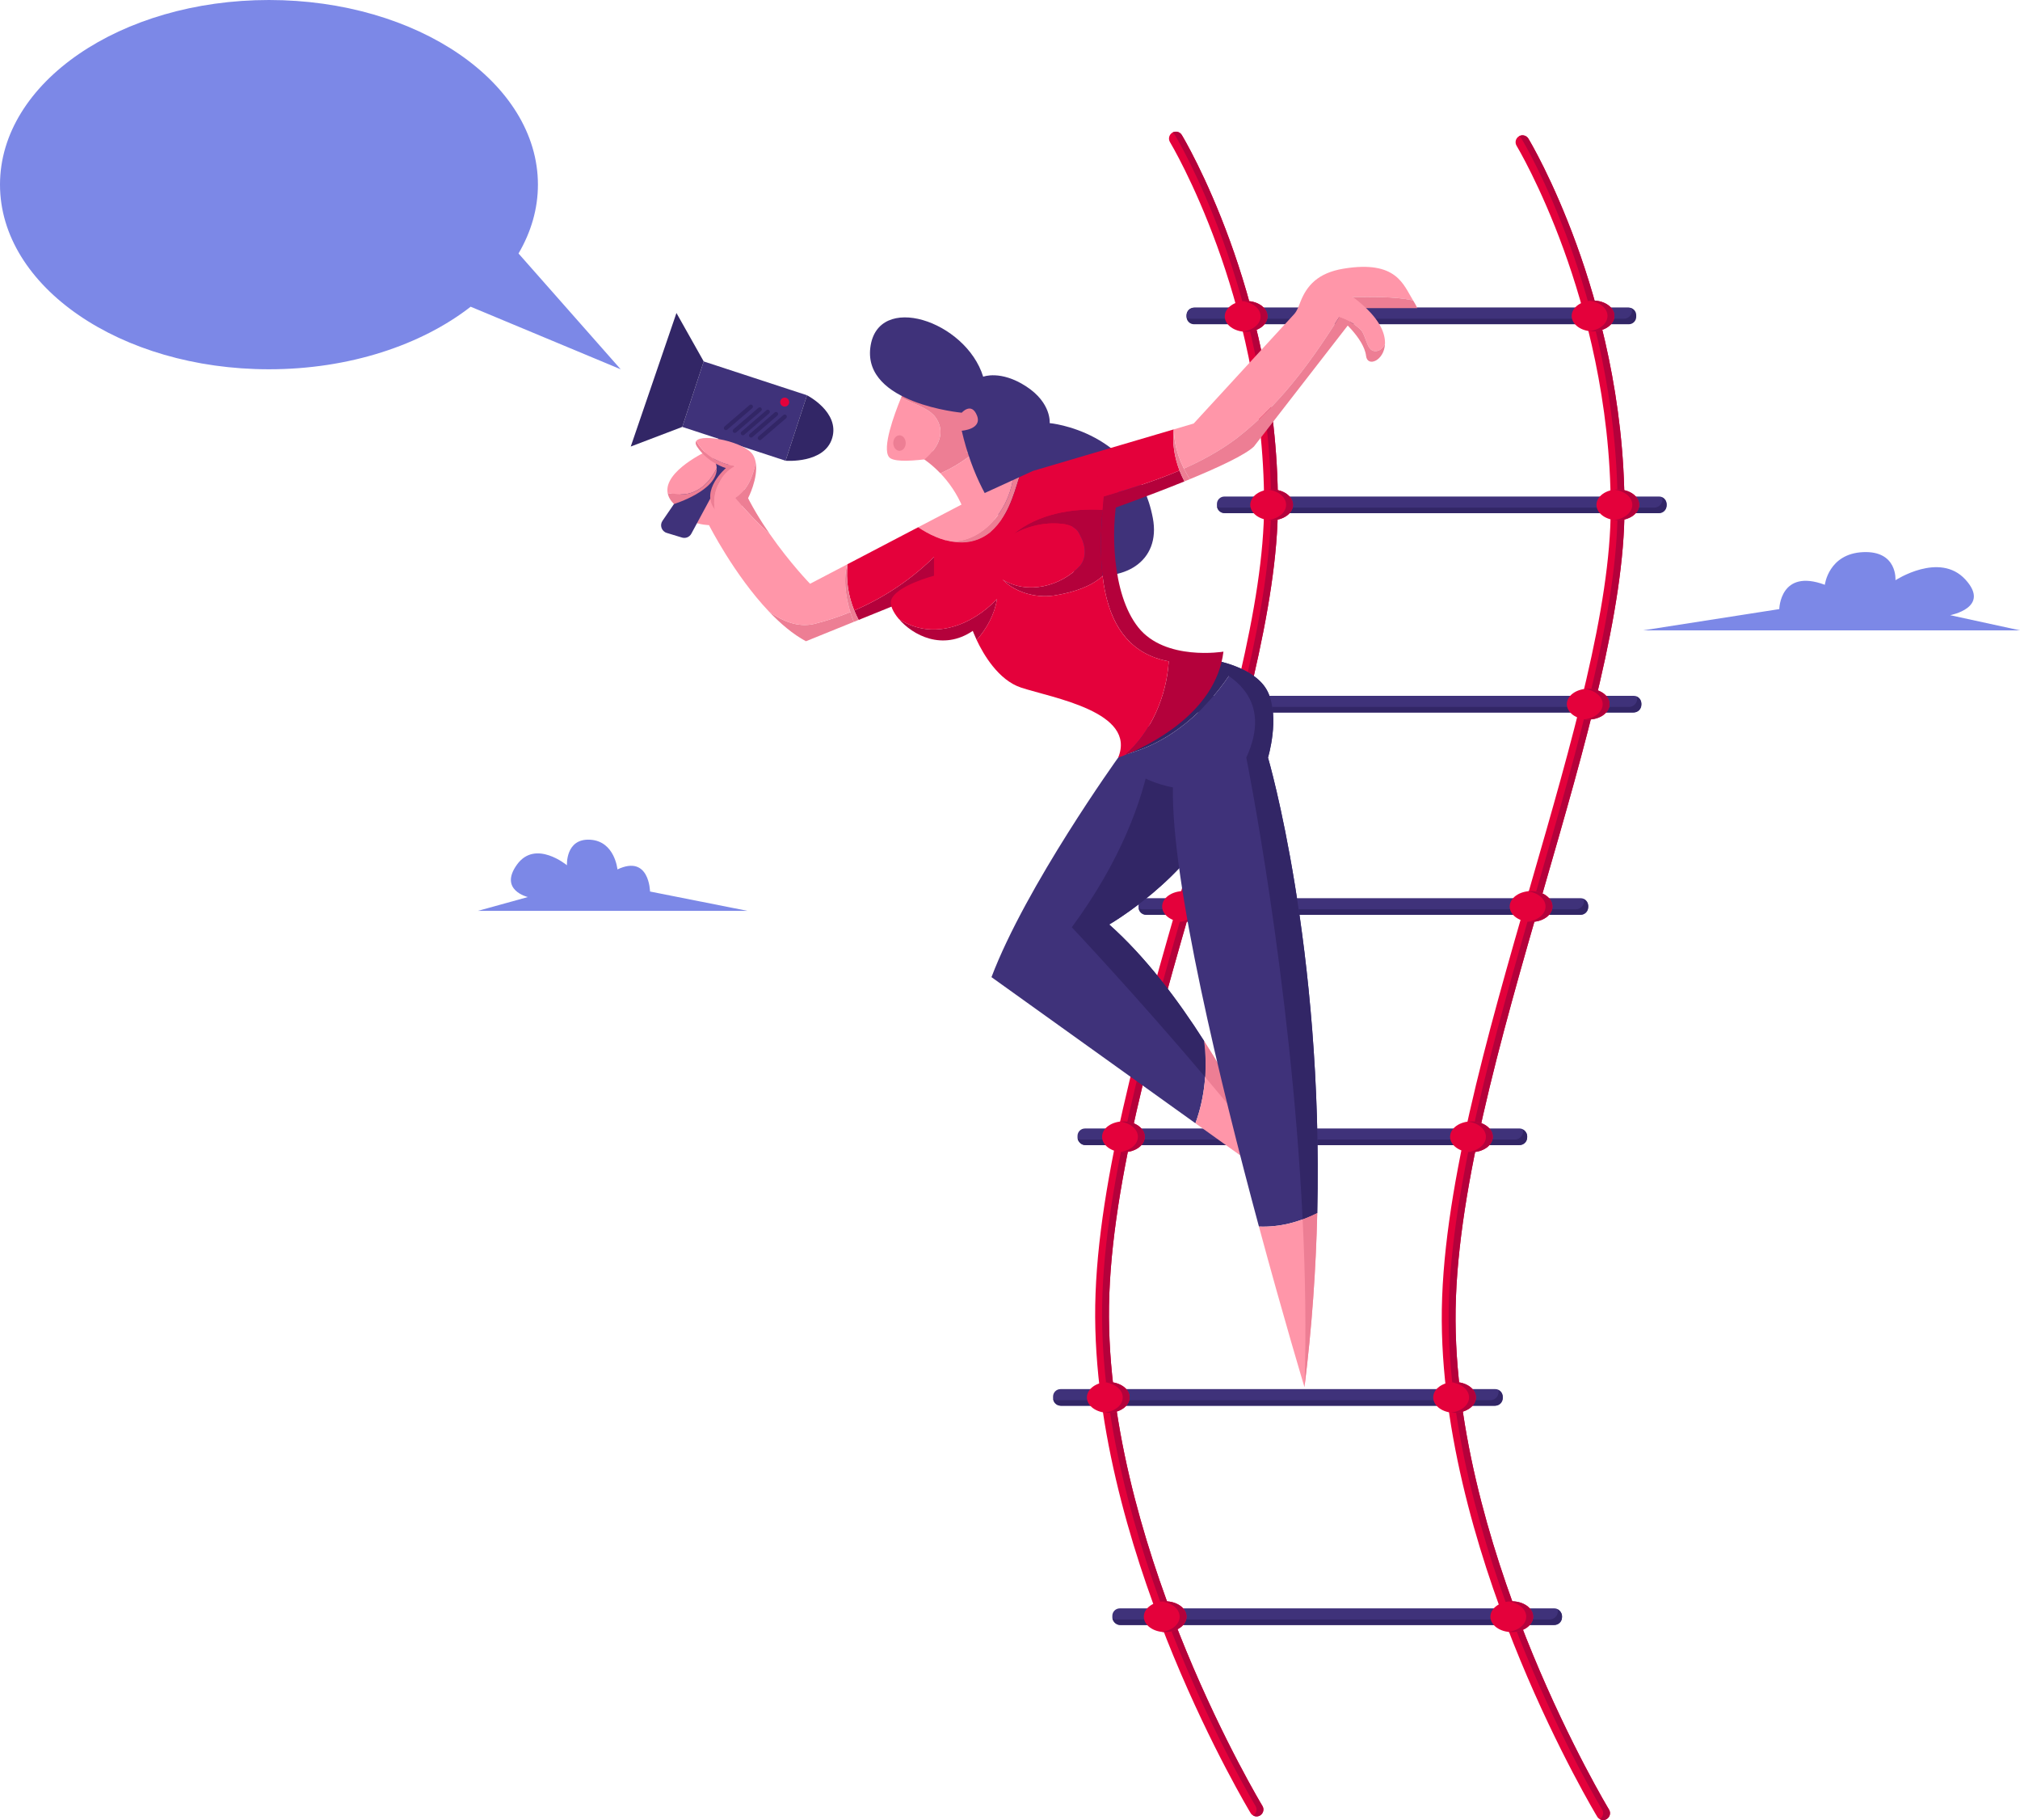 <?xml version="1.0" encoding="UTF-8"?> <svg xmlns="http://www.w3.org/2000/svg" id="Calque_2" viewBox="0 0 1768.53 1593.15"><defs><style>.cls-1{fill:#ed7e94;}.cls-2{fill:#ff96a9;}.cls-3{fill:#7c88e7;}.cls-4{fill:#b4013b;}.cls-5{fill:#e4013b;}.cls-6{fill:#3f327a;}.cls-7{fill:#322666;}</style></defs><g id="_1"><g><g><path class="cls-3" d="M1768.53,551.78h-330.11l119.35-18.62s.66-35.9,39.89-21.28c0,0,3.2-27.26,33.52-28.59,30.31-1.33,28.32,24.6,28.32,24.6,0,0,38.56-25.26,61.17-.66,22.61,24.6-13.3,31.25-13.3,31.25l61.17,13.3Z"></path><path class="cls-3" d="M418.4,797.3h236.04l-85.34-16.93s-.48-32.65-28.52-19.35c0,0-2.29-24.79-23.96-26s-20.25,22.37-20.25,22.37c0,0-27.57-22.98-43.74-.6-16.16,22.37,9.51,28.42,9.51,28.42l-43.74,12.09Z"></path></g><g><g><path class="cls-5" d="M1403.57,1593.15c-2.04,0-4.03-1.03-5.17-2.91-.34-.56-34.12-56.54-67.56-137.5-30.91-74.82-67.89-186.98-68.56-296.42-.67-110.05,39.4-248.79,78.15-382.97,35.88-124.22,69.76-241.56,69.76-328.48,0-93.43-22.38-174.68-41.16-226.39-20.38-56.13-41.03-90.55-41.24-90.89-1.72-2.85-.81-6.56,2.04-8.29,2.85-1.72,6.56-.81,8.29,2.04,.86,1.42,21.36,35.56,42.14,92.7,19.16,52.69,42,135.5,42,230.83,0,88.63-34.12,206.76-70.24,331.83-38.51,133.35-78.34,271.24-77.67,379.55,.66,107.43,37.1,217.92,67.56,291.69,33.09,80.15,66.47,135.49,66.8,136.04,1.73,2.85,.82,6.56-2.03,8.29-.98,.59-2.06,.88-3.12,.88Z"></path><path class="cls-4" d="M1341.92,1447.94c-30.46-73.77-66.91-184.27-67.56-291.69-.66-108.3,39.16-246.19,77.67-379.55,36.12-125.07,70.24-243.2,70.24-331.83,0-95.32-22.84-178.14-42-230.83-20.78-57.15-41.28-91.28-42.14-92.7-1.71-2.82-5.36-3.74-8.2-2.08,.86,.49,1.61,1.18,2.16,2.08,.86,1.42,21.36,35.56,42.14,92.7,19.16,52.69,42,135.5,42,230.83,0,88.63-34.12,206.76-70.24,331.83-38.51,133.35-78.34,271.24-77.67,379.55,.66,107.43,37.1,217.92,67.56,291.69,33.09,80.15,66.47,135.49,66.8,136.04,1.73,2.85,.82,6.56-2.03,8.29-.04,.02-.08,.04-.11,.06,.92,.53,1.96,.82,3.02,.82s2.15-.28,3.12-.88c2.85-1.73,3.76-5.44,2.03-8.29-.33-.55-33.71-55.9-66.8-136.04Z"></path><path class="cls-5" d="M1100.12,1589.96c-2.04,0-4.03-1.03-5.17-2.91-.34-.56-34.12-56.54-67.56-137.5-30.91-74.82-67.89-186.98-68.56-296.42-.67-110.05,39.4-248.79,78.15-382.97,35.88-124.22,69.76-241.56,69.76-328.48,0-93.43-22.38-174.68-41.16-226.39-20.38-56.13-41.03-90.55-41.24-90.89-1.72-2.85-.81-6.56,2.04-8.29,2.85-1.72,6.56-.81,8.29,2.04,.86,1.42,21.36,35.56,42.14,92.7,19.16,52.69,42,135.5,42,230.83,0,88.63-34.12,206.76-70.24,331.83-38.51,133.35-78.34,271.24-77.67,379.55,.66,107.43,37.1,217.92,67.56,291.69,33.09,80.15,66.47,135.49,66.8,136.04,1.73,2.85,.82,6.56-2.03,8.29-.98,.59-2.06,.88-3.12,.88Z"></path><path class="cls-4" d="M1038.47,1444.76c-30.46-73.77-66.91-184.27-67.56-291.69-.66-108.3,39.16-246.19,77.67-379.55,36.12-125.07,70.24-243.2,70.24-331.83,0-95.32-22.84-178.14-42-230.83-20.78-57.15-41.28-91.28-42.14-92.7-1.71-2.82-5.36-3.74-8.2-2.08,.86,.49,1.61,1.18,2.16,2.08,.86,1.42,21.36,35.56,42.14,92.7,19.16,52.69,42,135.5,42,230.83,0,88.63-34.12,206.76-70.24,331.83-38.51,133.35-78.34,271.24-77.67,379.55,.66,107.43,37.1,217.92,67.56,291.69,33.09,80.15,66.47,135.49,66.8,136.04,1.73,2.85,.82,6.56-2.03,8.29-.04,.02-.08,.04-.11,.06,.92,.53,1.96,.82,3.02,.82s2.14-.28,3.12-.88c2.85-1.73,3.76-5.44,2.03-8.29-.33-.55-33.71-55.9-66.8-136.04Z"></path><path class="cls-7" d="M1045.34,269.29h380.67c3.6,0,6.52,2.92,6.52,6.52v1.5c0,3.6-2.92,6.52-6.52,6.52h-380.67c-3.6,0-6.52-2.92-6.52-6.52v-1.5c0-3.6,2.92-6.52,6.52-6.52Z"></path><path class="cls-6" d="M1046.09,269.29c-4.01,0-7.27,3.25-7.27,7.27,0,.53,.06,1.05,.17,1.56,1.03,.56,2.22,.88,3.48,.88h379.17c4.01,0,7.27-3.25,7.27-7.27,0-.53-.06-1.05-.17-1.56-1.03-.56-2.22-.88-3.48-.88h-379.17Z"></path><path class="cls-6" d="M1071.95,434.63h380.67c3.6,0,6.52,2.92,6.52,6.52v1.5c0,3.6-2.92,6.52-6.52,6.52h-380.67c-3.6,0-6.52-2.92-6.52-6.52v-1.5c0-3.6,2.92-6.52,6.52-6.52Z"></path><path class="cls-7" d="M1455.34,435.51c.11,.5,.17,1.02,.17,1.56,0,4.01-3.25,7.27-7.27,7.27h-379.17c-1.26,0-2.44-.32-3.48-.88,.71,3.27,3.62,5.71,7.1,5.71h379.17c4.01,0,7.27-3.25,7.27-7.27,0-2.75-1.53-5.15-3.79-6.38Z"></path><path class="cls-6" d="M1049.84,609.1h380.67c3.6,0,6.52,2.92,6.52,6.52v1.5c0,3.6-2.92,6.52-6.52,6.52h-380.67c-3.6,0-6.52-2.92-6.52-6.52v-1.5c0-3.6,2.92-6.52,6.52-6.52Z"></path><path class="cls-7" d="M1433.23,609.98c.11,.5,.17,1.02,.17,1.56h0c0,4.01-3.25,7.27-7.27,7.27h-379.17c-1.26,0-2.44-.32-3.48-.88,.71,3.27,3.62,5.71,7.1,5.71h379.17c4.01,0,7.27-3.25,7.27-7.27h0c0-2.75-1.53-5.15-3.79-6.38Z"></path><path class="cls-6" d="M1003.3,786.23h380.67c3.6,0,6.52,2.92,6.52,6.52v1.5c0,3.6-2.92,6.52-6.52,6.52h-380.67c-3.6,0-6.52-2.92-6.52-6.52v-1.5c0-3.6,2.92-6.52,6.52-6.52Z"></path><path class="cls-7" d="M1386.7,787.11c.11,.5,.17,1.02,.17,1.56,0,4.01-3.25,7.27-7.27,7.27h-379.17c-1.26,0-2.44-.32-3.48-.88,.71,3.27,3.62,5.71,7.1,5.71h379.17c4.01,0,7.27-3.25,7.27-7.27,0-2.75-1.53-5.15-3.79-6.38Z"></path><rect class="cls-6" x="943.37" y="987.8" width="393.7" height="14.53" rx="6.52" ry="6.52"></rect><path class="cls-7" d="M1333.28,988.68c.11,.5,.17,1.02,.17,1.56h0c0,4.01-3.25,7.27-7.27,7.27h-379.17c-1.26,0-2.44-.32-3.48-.88,.71,3.27,3.62,5.71,7.1,5.71h379.17c4.01,0,7.27-3.25,7.27-7.27h0c0-2.75-1.53-5.15-3.79-6.38Z"></path><path class="cls-6" d="M928.49,1215.92h380.67c3.6,0,6.52,2.92,6.52,6.52v1.5c0,3.6-2.92,6.52-6.52,6.52h-380.67c-3.6,0-6.52-2.92-6.52-6.52v-1.5c0-3.6,2.92-6.52,6.52-6.52Z"></path><path class="cls-7" d="M1311.88,1216.81c.11,.5,.17,1.02,.17,1.56,0,4.01-3.25,7.27-7.27,7.27h-379.17c-1.26,0-2.44-.32-3.48-.88,.71,3.27,3.62,5.71,7.1,5.71h379.17c4.01,0,7.27-3.25,7.27-7.27,0-2.75-1.53-5.15-3.79-6.38Z"></path><rect class="cls-6" x="973.86" y="1407.86" width="393.7" height="14.53" rx="6.52" ry="6.52"></rect><path class="cls-7" d="M1363.78,1408.75c.11,.5,.17,1.02,.17,1.56,0,4.01-3.25,7.27-7.27,7.27h-379.17c-1.26,0-2.44-.32-3.48-.88,.71,3.27,3.62,5.71,7.1,5.71h379.17c4.01,0,7.27-3.25,7.27-7.27,0-2.75-1.53-5.15-3.79-6.38Z"></path><g><ellipse class="cls-5" cx="1091" cy="276.94" rx="18.71" ry="13.48"></ellipse><path class="cls-4" d="M1091,263.46c-1.03,0-2.03,.08-3.02,.19,8.89,1.04,15.69,6.58,15.69,13.29s-6.8,12.24-15.69,13.29c.98,.12,1.99,.19,3.02,.19,10.33,0,18.71-6.03,18.71-13.48s-8.37-13.48-18.71-13.48Z"></path></g><g><ellipse class="cls-5" cx="1113.33" cy="441.9" rx="18.71" ry="13.48"></ellipse><path class="cls-4" d="M1113.33,428.42c-1.03,0-2.03,.08-3.02,.19,8.89,1.04,15.69,6.58,15.69,13.29s-6.8,12.24-15.69,13.29c.98,.12,1.99,.19,3.02,.19,10.33,0,18.71-6.03,18.71-13.48s-8.38-13.48-18.71-13.48Z"></path></g><g><ellipse class="cls-5" cx="1084.14" cy="616.36" rx="18.71" ry="13.48"></ellipse><path class="cls-4" d="M1084.14,602.89c-1.03,0-2.03,.08-3.02,.19,8.89,1.04,15.69,6.58,15.69,13.29s-6.8,12.24-15.69,13.29c.98,.12,1.99,.19,3.02,.19,10.33,0,18.71-6.03,18.71-13.48s-8.38-13.48-18.71-13.48Z"></path></g><g><ellipse class="cls-5" cx="1036.17" cy="793.49" rx="18.71" ry="13.48"></ellipse><path class="cls-4" d="M1036.17,780.02c-1.03,0-2.03,.08-3.02,.19,8.89,1.04,15.69,6.58,15.69,13.29s-6.8,12.24-15.69,13.29c.98,.12,1.99,.19,3.02,.19,10.33,0,18.71-6.03,18.71-13.48s-8.38-13.48-18.71-13.48Z"></path></g><g><path class="cls-5" d="M1002.28,995.07c0,7.44-8.38,13.48-18.71,13.48s-18.71-6.03-18.71-13.48,8.38-13.48,18.71-13.48,18.71,6.03,18.71,13.48Z"></path><path class="cls-4" d="M983.57,981.59c-1.03,0-2.03,.08-3.02,.19,8.89,1.04,15.69,6.58,15.69,13.29s-6.8,12.24-15.69,13.29c.98,.12,1.99,.19,3.02,.19,10.33,0,18.71-6.03,18.71-13.48s-8.38-13.48-18.71-13.48Z"></path></g><g><ellipse class="cls-5" cx="970.3" cy="1223.19" rx="18.71" ry="13.48"></ellipse><path class="cls-4" d="M970.3,1209.71c-1.03,0-2.03,.08-3.02,.19,8.89,1.04,15.69,6.58,15.69,13.29s-6.8,12.24-15.69,13.29c.98,.12,1.99,.19,3.02,.19,10.33,0,18.71-6.03,18.71-13.48s-8.37-13.48-18.71-13.48Z"></path></g><g><ellipse class="cls-5" cx="1020.12" cy="1415.13" rx="18.71" ry="13.48"></ellipse><path class="cls-4" d="M1020.12,1401.65c-1.03,0-2.03,.08-3.02,.19,8.89,1.04,15.69,6.58,15.69,13.29s-6.8,12.24-15.69,13.29c.98,.12,1.99,.19,3.02,.19,10.33,0,18.71-6.03,18.71-13.48s-8.37-13.48-18.71-13.48Z"></path></g><g><ellipse class="cls-5" cx="1323.57" cy="1415.13" rx="18.71" ry="13.48"></ellipse><path class="cls-4" d="M1323.57,1401.65c-1.03,0-2.03,.08-3.02,.19,8.89,1.04,15.69,6.58,15.69,13.29s-6.8,12.24-15.69,13.29c.98,.12,1.99,.19,3.02,.19,10.33,0,18.71-6.03,18.71-13.48s-8.38-13.48-18.71-13.48Z"></path></g><g><ellipse class="cls-5" cx="1273.49" cy="1223.19" rx="18.71" ry="13.48"></ellipse><path class="cls-4" d="M1273.49,1209.71c-1.03,0-2.03,.08-3.02,.19,8.89,1.04,15.69,6.58,15.69,13.29s-6.8,12.24-15.69,13.29c.98,.12,1.99,.19,3.02,.19,10.33,0,18.71-6.03,18.71-13.48s-8.38-13.48-18.71-13.48Z"></path></g><g><path class="cls-5" d="M1306.98,995.07c0,7.44-8.38,13.48-18.71,13.48s-18.71-6.03-18.71-13.48,8.38-13.48,18.71-13.48,18.71,6.03,18.71,13.48Z"></path><path class="cls-4" d="M1288.27,981.59c-1.03,0-2.03,.08-3.02,.19,8.89,1.04,15.69,6.58,15.69,13.29s-6.8,12.24-15.69,13.29c.98,.12,1.99,.19,3.02,.19,10.33,0,18.71-6.03,18.71-13.48s-8.37-13.48-18.71-13.48Z"></path></g><g><ellipse class="cls-5" cx="1340.47" cy="793.49" rx="18.71" ry="13.48"></ellipse><path class="cls-4" d="M1340.47,780.02c-1.03,0-2.03,.08-3.02,.19,8.89,1.04,15.69,6.58,15.69,13.29s-6.8,12.24-15.69,13.29c.98,.12,1.99,.19,3.02,.19,10.33,0,18.71-6.03,18.71-13.48s-8.37-13.48-18.71-13.48Z"></path></g><g><ellipse class="cls-5" cx="1390.49" cy="616.36" rx="18.71" ry="13.48"></ellipse><path class="cls-4" d="M1390.49,602.89c-1.03,0-2.03,.08-3.02,.19,8.89,1.04,15.69,6.58,15.69,13.29s-6.8,12.24-15.69,13.29c.98,.12,1.99,.19,3.02,.19,10.33,0,18.71-6.03,18.71-13.48s-8.37-13.48-18.71-13.48Z"></path></g><g><ellipse class="cls-5" cx="1416.43" cy="441.9" rx="18.71" ry="13.48"></ellipse><path class="cls-4" d="M1416.43,428.42c-1.03,0-2.03,.08-3.02,.19,8.89,1.04,15.69,6.58,15.69,13.29s-6.8,12.24-15.69,13.29c.98,.12,1.99,.19,3.02,.19,10.33,0,18.71-6.03,18.71-13.48s-8.37-13.48-18.71-13.48Z"></path></g><g><ellipse class="cls-5" cx="1394.71" cy="276.56" rx="18.71" ry="13.48"></ellipse><path class="cls-4" d="M1394.71,263.08c-1.03,0-2.03,.08-3.02,.19,8.89,1.04,15.69,6.58,15.69,13.29s-6.8,12.24-15.69,13.29c.98,.12,1.99,.19,3.02,.19,10.33,0,18.71-6.03,18.71-13.48s-8.38-13.48-18.71-13.48Z"></path></g></g><g><path class="cls-6" d="M1054.18,911.17c-23.2-36.37-51.46-73.84-83.07-101.93,0,0,69.22-40.01,95.23-98.2,26.01-58.2-87.35-47.89-87.35-47.89,0,0-80.63,112.15-110.94,192.17l178.57,127.92c8.31-22.84,10.66-47.61,7.56-72.06Z"></path><path class="cls-2" d="M1054.18,911.17c3.1,24.45,.75,49.22-7.56,72.06l73.61,52.73s-25.17-60.7-66.06-124.79Z"></path><path class="cls-1" d="M1054.18,911.18c1.34,10.54,1.65,21.15,.92,31.63,17.02,20.11,34.41,41.2,51.07,62.25-11.39-23.68-29.27-58.26-51.99-93.88Z"></path><path class="cls-7" d="M1054.18,911.18c-23.2-36.37-51.46-73.84-83.07-101.94,0,0,69.22-40.01,95.23-98.2,17.35-38.82-27.3-47.16-58.96-48.41-7.39,38.32-25.77,90.25-69,149.04,0,0,55.94,59.29,116.73,131.14,.73-10.48,.41-21.08-.92-31.63Z"></path><path class="cls-7" d="M1081.45,583.14c-10.6-4.09-19.81-5.47-19.81-5.47l-80.97,83.74c42.53-9.11,77.59-40.66,100.78-78.28Z"></path><path class="cls-6" d="M1110.14,663.15s10.51-34.55,0-57.19c-5.34-11.49-17.75-18.6-28.69-22.82-23.19,37.62-58.24,69.16-100.78,78.28l-1.67,1.73c16.37,21.22,47.89,26.07,47.89,26.07-1.47,82.59,41.46,258.93,75.32,384.42,18.01,.73,35.2-3.83,51.06-11.79,5.47-233.35-43.12-398.7-43.12-398.7Z"></path><path class="cls-2" d="M1102.21,1073.63c21.81,80.82,39.86,140.55,39.86,140.55,6.64-53.11,10.07-104.17,11.2-152.34-15.86,7.96-33.05,12.52-51.06,11.79Z"></path><path class="cls-7" d="M1110.14,663.15s10.51-34.55,0-57.19c-10.51-22.63-48.5-28.29-48.5-28.29l-4.4,4.55c22.05,8.38,57.28,30.28,33.9,80.93,0,0,39.1,194.3,49.33,404.24,4.35-1.59,8.62-3.44,12.79-5.54,5.47-233.35-43.12-398.7-43.12-398.7Z"></path><path class="cls-1" d="M1142.07,1214.19c6.64-53.11,10.07-104.17,11.2-152.34-4.17,2.1-8.44,3.95-12.79,5.54,2.38,48.84,3.2,98.52,1.6,146.8Z"></path><path class="cls-1" d="M847.12,395.77l-50.59-1.17s13.3,5.63,26.77,19.71c9.25-4.05,17.94-9.2,25.89-15.34l-2.06-3.19Z"></path><path class="cls-2" d="M823.31,414.29c7.27,7.6,14.59,17.65,19.89,30.62,15.14,36.99,30.92-7.26,30.92-7.26l-24.92-38.69c-7.95,6.14-16.64,11.28-25.89,15.33Z"></path><path class="cls-2" d="M818.35,364.29c-6.83-7.81-19.17-10.91-29.41-16.25-6.18,15.05-16.8,44.04-10.6,52.01,3.1,3.99,16.09,3.83,31.32,2.03,12.08-10.4,19.16-24.33,8.68-37.8Z"></path><path class="cls-1" d="M792.89,338.83s-1.67,3.66-3.95,9.21c10.24,5.34,22.58,8.44,29.41,16.25,10.48,13.47,3.4,27.39-8.68,37.8,26.43-3.13,59.61-11.21,59.61-11.21,0,0,18.79-59.92-76.38-52.04Z"></path><path class="cls-6" d="M842,361.26s-86.08-7.88-80.02-56.98c6.06-49.1,83.66-23.64,98.81,25.46,0,0,15.28-6.06,37.65,8.49,22.37,14.55,20.55,32.13,20.55,32.13,0,0,75.78,6.67,90.32,83.05,14.55,76.38-131.55,77.59-167.31-76.38,0,0,18.19-1.21,13.34-13.34-4.85-12.12-13.34-2.42-13.34-2.42Z"></path><path class="cls-1" d="M886.71,420.3c-4.64,27.5-26.81,54.41-54.41,53.66,11.77,2.27,23.82,.65,34.55-7.82,15.01-13.01,20.11-30.97,25.52-48.43l-5.66,2.59Z"></path><path class="cls-2" d="M886.71,420.3l-32.59,14.92-50.28,26.29c8.63,5.76,18.44,10.51,28.45,12.44,27.6,.75,49.77-26.16,54.41-53.66Z"></path><path class="cls-4" d="M825.63,479.47c-21.93,23.68-48.3,42.28-77.73,54.89,1.15,2.82,2.43,5.58,3.87,8.27l87.19-35.27,4.95-2.29c-7.43-7.45-13.28-16.31-18.28-25.59Z"></path><path class="cls-4" d="M965.06,448.98l4.84-2.24s33.88-11.85,67.11-25.38c-1.63-3.09-3.07-6.26-4.33-9.51-21.35,9.14-43.88,16.13-66.42,22.76-.43,4.59-.84,9.41-1.21,14.37Z"></path><path class="cls-5" d="M1027.6,375.86l-123.17,36.32-12.06,5.52c-5.41,17.46-10.51,35.42-25.52,48.43-19.86,15.68-44.23,7.92-63.01-4.62l-61.78,32.31c-1.55,13.66,.6,27.68,5.84,40.54,29.43-12.61,55.8-31.21,77.73-54.89,5,9.29,10.86,18.14,18.28,25.59l121.15-56.09c.36-4.96,.78-9.77,1.21-14.37,22.54-6.63,45.07-13.62,66.42-22.76-4.45-11.51-6.41-23.84-5.09-35.99Z"></path><path class="cls-1" d="M1027.6,375.86c-1.69,15.57,1.98,31.45,9.42,45.49,1.56-.64,3.13-1.28,4.69-1.92-8.27-13.06-13.89-28.2-13.94-43.62l-.17,.05Z"></path><path class="cls-2" d="M1183.29,260.02c17.79,0,36.3-.7,53.86,2.88-8.44-13.4-14.12-35.43-60.9-27.73-22.59,3.72-32.19,15.01-37.67,28.91-1.54,3.9-2.79,7.91-5.62,11l-87.88,95.64-17.31,5.1c.03,11.9,3.4,23.63,8.73,34.38,16.31-7.23,31.88-15.79,46.16-26.5,42.43-32.74,72.74-77.59,100.63-123.67Z"></path><path class="cls-1" d="M1183.29,260.02c-27.89,46.07-58.2,90.93-100.63,123.67-14.28,10.71-29.85,19.27-46.16,26.5,1.58,3.17,3.32,6.27,5.2,9.24,24.9-10.28,48.51-21.25,56.11-28.56l93.96-121.15h49.1s-1.18-2.78-3.73-6.82c-17.56-3.58-36.07-2.88-53.86-2.88Z"></path><path class="cls-1" d="M673.18,535.23c10.04,10.57,21,19.92,32.42,26.07l41.89-16.95c-1.1-2.78-2.11-5.65-3.01-8.56-10.2,4.18-20.75,7.64-31.61,10.35-14.27,3.24-27.5-2.19-39.69-10.92Z"></path><path class="cls-1" d="M643.77,435.82c9.39,11.4,19.54,22.03,30.42,31.94-8.14-11.71-16.29-24.99-22.73-38.79-2.13,2.59-4.65,4.92-7.69,6.85Z"></path><path class="cls-2" d="M741.56,494.08l-32.33,16.91s-17.49-17.95-35.05-43.22c-10.87-9.92-21.03-20.55-30.42-31.94,3.04-1.93,5.55-4.26,7.69-6.85-3.94-8.44-7.24-17.08-9.5-25.67,0,0-55.16-.82-53.95,27.67s32.73,28.68,32.73,28.68c0,0,21.96,43.46,52.45,75.58,12.19,8.73,25.42,14.16,39.69,10.92,10.85-2.71,21.41-6.18,31.61-10.35-4.23-13.6-6.08-28.38-2.92-41.71Z"></path><path class="cls-1" d="M742.06,493.82l-.5,.26c-3.84,16.19-.3,34.51,5.93,50.27l4.28-1.73c-8-14.97-11.6-32.15-9.71-48.8Z"></path><path class="cls-2" d="M1205.11,307.31c3.56-.51,5.83-2.95,7.46-6.32,.34-8.15-3.62-18.98-16.55-31.27-34.59-32.86-24.77,4.09-23.73,7.79,7.25,2.4,13.74,5.87,19.48,11.61,4.85,6.06,4.85,19.4,13.34,18.19Z"></path><path class="cls-1" d="M1205.11,307.31c-8.49,1.21-8.49-12.12-13.34-18.19-5.74-5.74-12.24-9.21-19.48-11.61,.05,.19,.08,.3,.08,.3,0,0,21.82,17.98,23.64,33.75,1.17,10.16,15.93,4.2,16.55-10.56-1.63,3.37-3.9,5.81-7.46,6.32Z"></path><path class="cls-6" d="M651.95,380.66l-46.7,86.53c-1.57,2.91-4.98,4.32-8.15,3.35l-13.37-4.07c-4.5-1.37-6.37-6.71-3.72-10.59l55.54-81.18,16.4,5.96Z"></path><path class="cls-2" d="M627.49,409.73c-.2-4.62-2.52-9.68-7.98-15.13,0,0-38.6,17.57-34.98,36.99,2.05,.59,4.3,.59,5.88,.59,16.65,3.33,30.24-7.57,37.07-22.45Z"></path><path class="cls-1" d="M590.42,432.18c-1.57,0-3.83,0-5.88-.59,.59,3.17,2.31,6.4,5.52,9.6,0,0,38.27-11.7,37.44-31.46-6.83,14.89-20.43,25.78-37.07,22.45Z"></path><path class="cls-1" d="M832.38,473.96c11.75,2.25,23.76,.63,34.47-7.82,4.97-4.31,8.85-9.16,12.02-14.36l-8.7,3.68c-9.8,11.32-23.01,18.87-37.79,18.5Z"></path><path class="cls-2" d="M870.17,455.46l-41.65,17.63c1.28,.34,2.57,.62,3.86,.86,14.78,.37,27.99-7.18,37.79-18.5Z"></path><path class="cls-4" d="M1023.25,578.89c-1.83,30.15-15.37,62.37-38.53,82.12,19.08-7.63,79.79-36.03,86.42-90.61,0,0-50.92,8.49-74.56-21.22-23.64-29.7-23.64-87.29-18.19-114.57,.27-1.36,.52-2.62,.77-3.85-4.29,1.3-8.59,2.58-12.89,3.85-4.85,52.13-8.49,132.15,56.98,144.28Z"></path><path class="cls-4" d="M788.04,542.51c-.41-.28-.81-.57-1.2-.86,12.14,14.37,38.5,28.42,64.85,10.56,0,0,1.14,3.19,3.4,7.98,9.03-10.24,15.69-22.43,17.81-35.87-21.82,23.04-55.77,36.37-84.87,18.19Z"></path><path class="cls-4" d="M887.46,467.34c13.34-7.27,29.1-10.91,44.86-8.49,6.06,1.21,10.91,3.64,13.34,9.7,4.85,8.49,6.06,19.4,0,26.67-16.97,18.19-46.07,25.46-67.89,12.12,12.12,12.12,31.52,16.97,48.5,13.34,12.97-2.29,28.82-6.98,39.1-16.5-2.26-19.31-1.5-39.72-.09-57.89-27.41-1.59-56.44,3.75-77.8,21.04Z"></path><path class="cls-5" d="M965.35,504.19c-10.27,9.51-26.12,14.21-39.1,16.5-16.97,3.64-36.37-1.21-48.5-13.34,21.82,13.34,50.92,6.06,67.89-12.12,6.06-7.27,4.85-18.19,0-26.67-2.42-6.06-7.27-8.49-13.34-9.7-15.76-2.42-31.52,1.21-44.86,8.49,21.36-17.29,50.39-22.63,77.8-21.04,.31-4.02,.65-7.93,1-11.69,4.3-1.26,8.6-2.54,12.89-3.85q4.68-23.41,4.69-23.43l-104.98,44.44c-3.17,5.2-7.05,10.05-12.02,14.36-11.89,9.38-25.38,10.36-38.33,6.96l-10.77,4.56v26.29s-33.95,8.87-37.58,21.6c-1.09,3.8,1.51,9.99,6.68,16.11,.39,.3,.79,.59,1.2,.86,29.1,18.19,63.05,4.85,84.87-18.19-2.12,13.44-8.78,25.63-17.81,35.87,5.8,12.31,18.96,35.18,39.03,41.72,27.89,9.09,101.24,21.22,84.87,61.23,0,0,2.12-.7,5.72-2.14,23.17-19.75,36.71-51.97,38.53-82.12-39.37-7.29-53.74-39.13-57.9-74.69Z"></path><rect class="cls-6" x="621.8" y="312.25" width="60.31" height="95.17" transform="translate(107.11 867.45) rotate(-71.87)"></rect><polygon class="cls-7" points="616.11 316.37 592.24 273.97 552.23 390.87 597.34 373.69 616.11 316.37"></polygon><path class="cls-7" d="M687.79,403.3s34.18,2.75,40.84-19.95c6.67-22.7-22.08-37.36-22.08-37.36l-18.77,57.32Z"></path><path class="cls-1" d="M643.77,407.94c-14.1-2.17-27.22-9.21-34.17-21.96-.86,1.19-.76,2.8,.62,4.9,9.52,14.46,25.33,18.85,25.33,18.85,0,0-22.5,19.23-9.97,35.8,.09,.11,.17,.2,.26,.31-2.75-14.1,4.6-31.23,17.93-37.9Z"></path><path class="cls-2" d="M661.67,405.01c-.38-2.26-1.06-4.41-2.15-6.36-6.56-11.75-44.89-19.65-49.93-12.66,6.95,12.75,20.06,19.79,34.17,21.96-13.33,6.67-20.67,23.8-17.93,37.9,8.08,10.27,17.88,3.18,23.8-3.11-1.98-2.27-3.95-4.57-5.87-6.9,10.92-6.95,15.33-18.77,17.91-30.82Z"></path><path class="cls-1" d="M661.67,405.01c-2.57,12.04-6.99,23.87-17.91,30.82,1.92,2.33,3.89,4.63,5.87,6.9,3.23-3.44,5.31-6.63,5.31-6.63,0,0,9.01-17.45,6.73-31.08Z"></path><path class="cls-5" d="M690.94,351.98c0,2.17-1.76,3.94-3.94,3.94s-3.94-1.76-3.94-3.94,1.76-3.94,3.94-3.94,3.94,1.76,3.94,3.94Z"></path><path class="cls-7" d="M635.55,376.51c-.51,0-1.02-.21-1.38-.63-.65-.76-.57-1.91,.19-2.56l21.86-18.78c.76-.65,1.91-.57,2.56,.19,.65,.76,.57,1.91-.19,2.56l-21.86,18.78c-.34,.29-.76,.44-1.18,.44Z"></path><path class="cls-7" d="M643.31,378.94c-.51,0-1.02-.21-1.38-.63-.65-.76-.57-1.91,.19-2.56l21.86-18.78c.76-.65,1.91-.57,2.56,.19,.65,.76,.57,1.91-.19,2.56l-21.86,18.78c-.34,.29-.76,.44-1.18,.44Z"></path><path class="cls-7" d="M650.36,381.04c-.51,0-1.02-.21-1.38-.63-.65-.76-.57-1.91,.19-2.56l21.86-18.78c.76-.65,1.91-.57,2.56,.19,.65,.76,.57,1.91-.19,2.56l-21.86,18.78c-.34,.29-.76,.44-1.18,.44Z"></path><path class="cls-7" d="M657.57,383.01c-.51,0-1.02-.21-1.38-.63-.65-.76-.57-1.91,.19-2.56l21.86-18.78c.76-.65,1.91-.57,2.56,.19,.65,.76,.57,1.91-.19,2.56l-21.86,18.78c-.34,.29-.76,.44-1.18,.44Z"></path><path class="cls-7" d="M665.23,385.28c-.51,0-1.02-.21-1.38-.63-.65-.76-.57-1.91,.19-2.56l21.86-18.78c.76-.65,1.91-.57,2.56,.19,.65,.76,.57,1.91-.19,2.56l-21.86,18.78c-.34,.29-.76,.44-1.18,.44Z"></path></g><path class="cls-1" d="M792.96,387.82c0,3.74-2.43,6.78-5.44,6.78s-5.44-3.04-5.44-6.78,2.43-6.78,5.44-6.78,5.44,3.04,5.44,6.78Z"></path></g><path class="cls-3" d="M543.41,323.24l-89.44-101.36c10.92-18.63,16.99-38.95,16.99-60.26C470.96,72.36,365.53,0,235.48,0S0,72.36,0,161.62s105.43,161.62,235.48,161.62c70.35,0,133.45-21.2,176.6-54.76l131.34,54.76Z"></path></g></g></svg> 